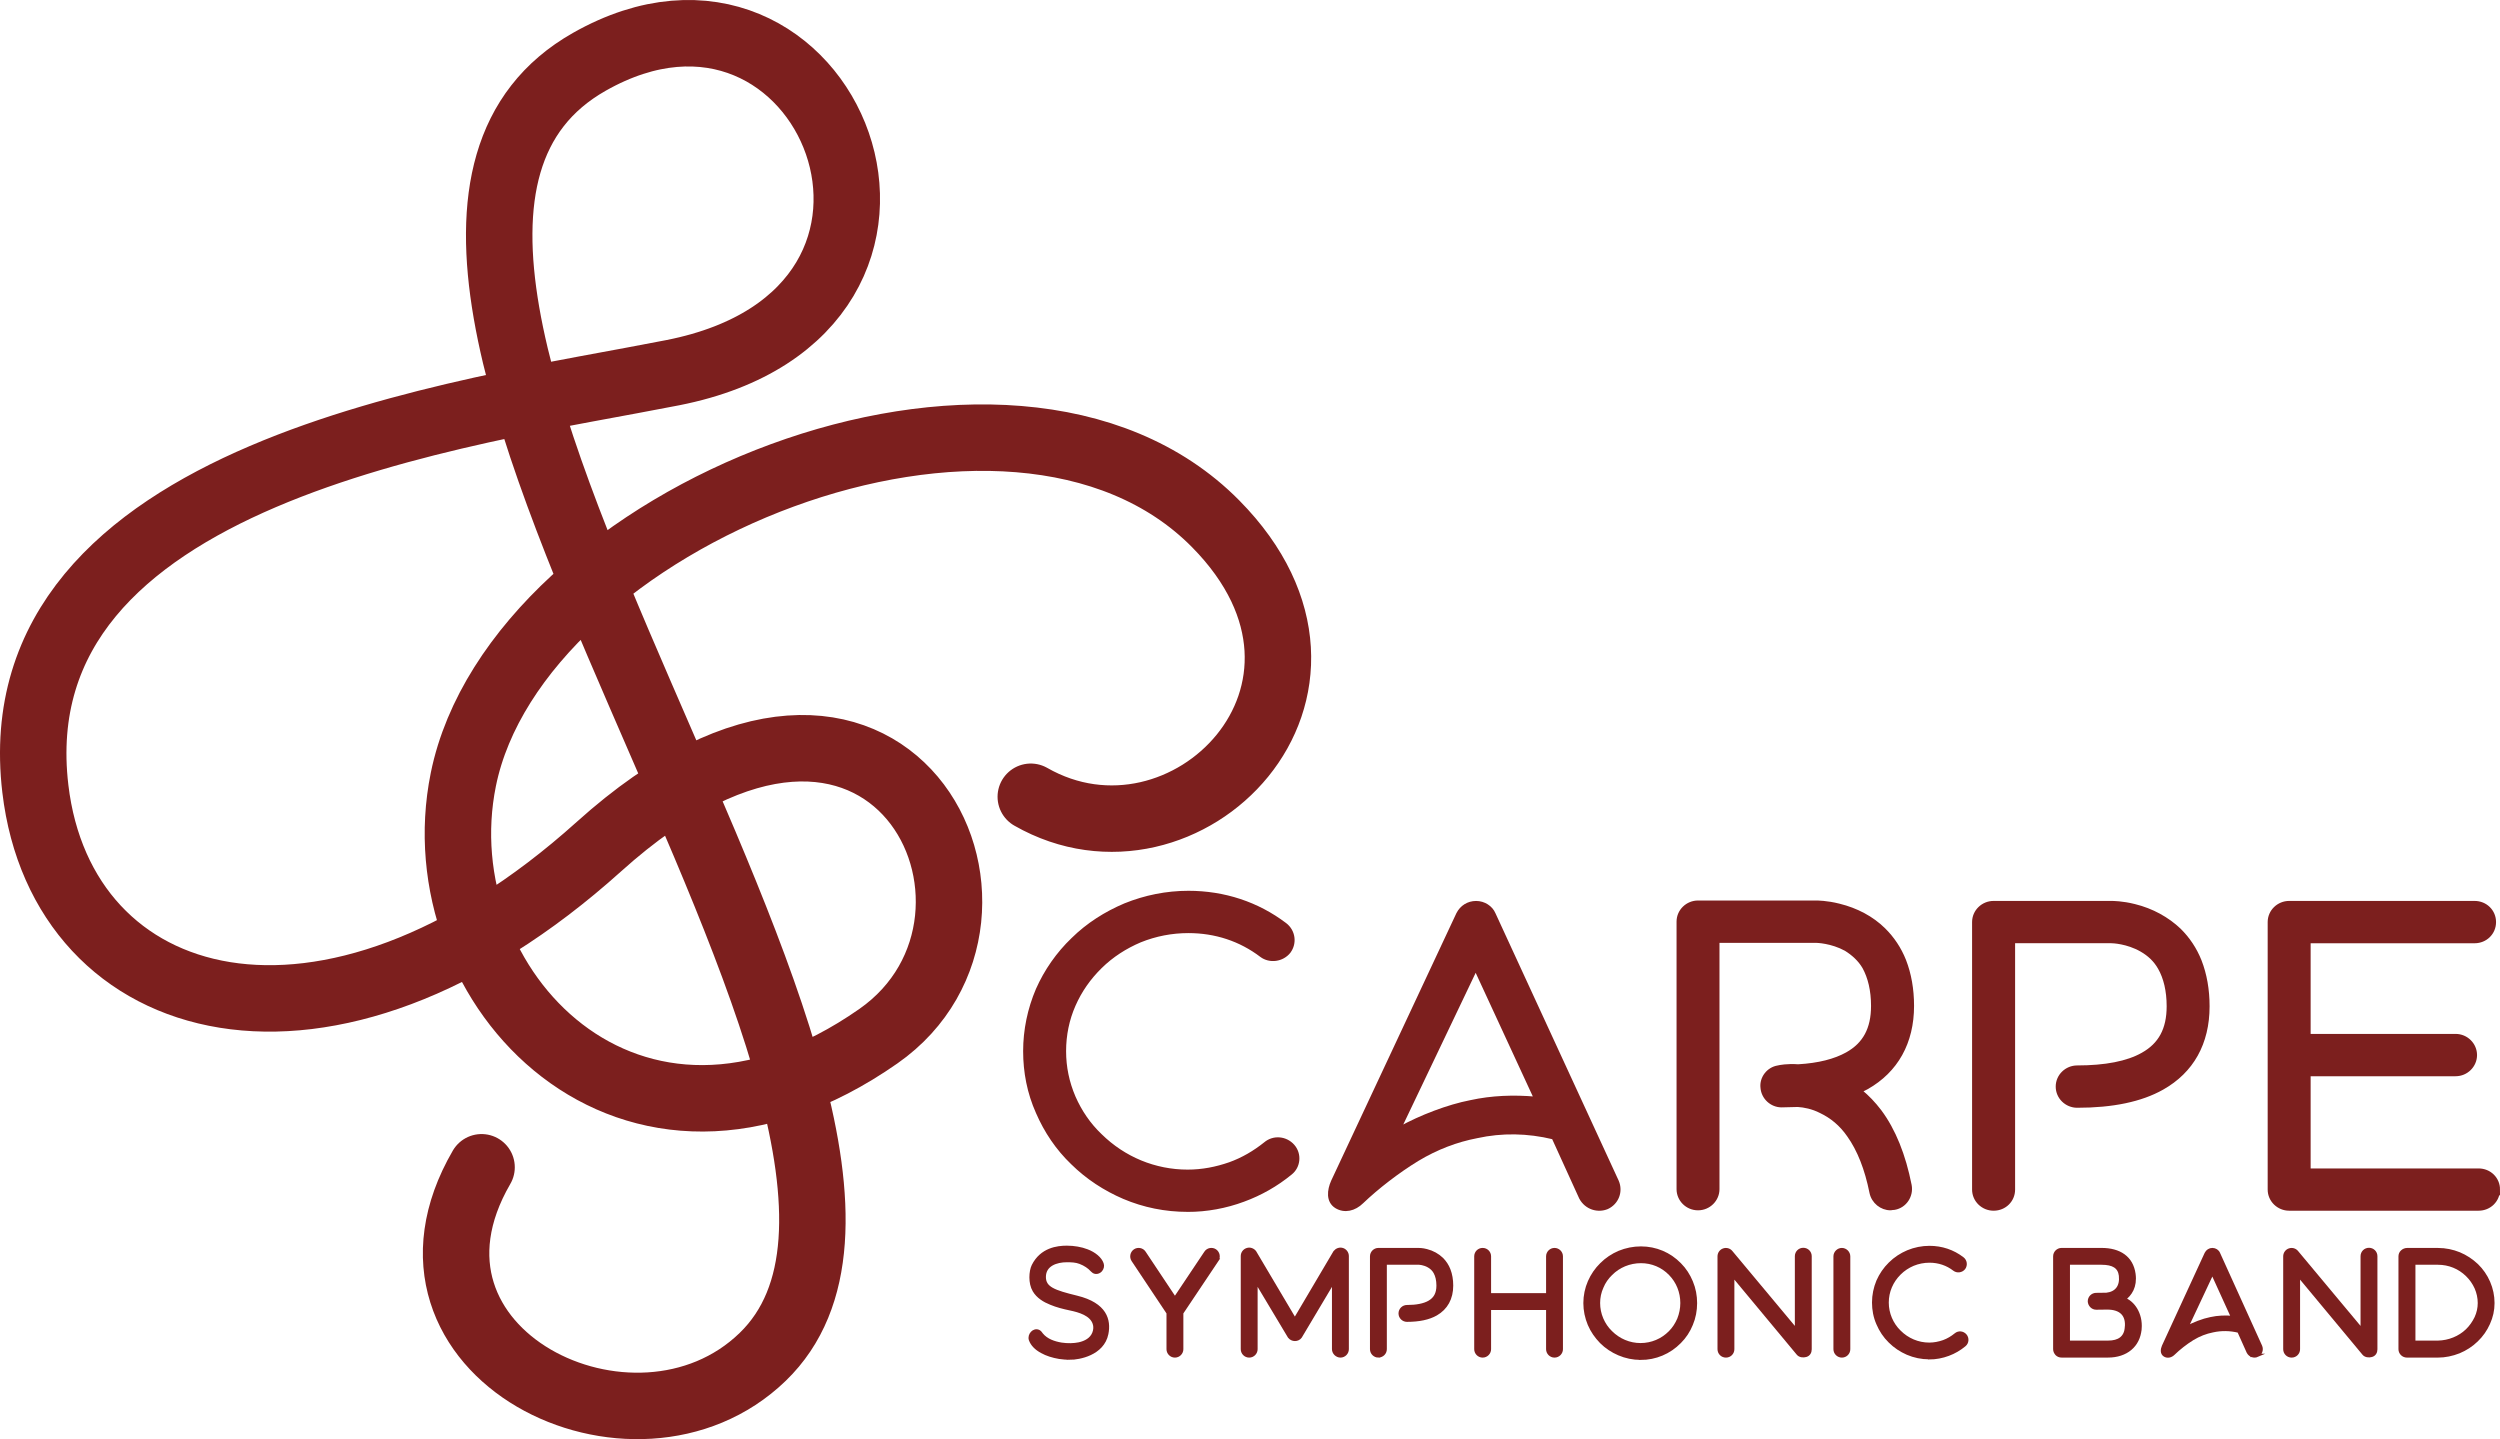 <svg id="Carpe Symphonic Band Brandmark" xmlns="http://www.w3.org/2000/svg" viewBox="0 0 752.39 433.12">
  <g>
    <g id="CARPE">
      <g>
        <path d="M357.43,364.22c-6.68,0-13.12-1.29-19.2-3.87-5.72-2.46-10.97-5.87-15.5-10.33-4.53-4.34-7.99-9.5-10.49-15.25-2.62-5.87-3.82-12.09-3.82-18.42s1.31-12.67,3.82-18.54c2.5-5.63,6.08-10.8,10.61-15.14,4.53-4.46,9.9-7.86,15.74-10.33,6.08-2.46,12.52-3.75,19.08-3.75,10.73,0,20.75,3.29,29.1,9.62,2.62,2,3.1,5.63,1.19,8.21-2.03,2.58-5.84,3.05-8.35,1.17-6.32-4.81-13.83-7.27-21.94-7.27-5.01,0-9.9.94-14.55,2.82-4.41,1.88-8.47,4.46-11.92,7.86s-6.08,7.16-7.99,11.5c-1.91,4.34-2.86,9.03-2.86,13.85s.95,9.39,2.86,13.85c1.91,4.34,4.53,8.21,7.99,11.5,7.04,6.92,16.34,10.8,26.23,10.8,4.41,0,8.59-.82,12.64-2.23,3.94-1.41,7.51-3.52,10.73-6.1,2.5-2.11,6.2-1.76,8.35.7,2.15,2.46,1.79,6.22-.71,8.21-4.29,3.52-9.06,6.22-14.19,8.1-5.37,2-11.09,3.05-16.81,3.05h0Z" style="fill: #7c1f1e; stroke: #7c1f1e; stroke-miterlimit: 10;"/>
        <path d="M483.71,363.4c-2.74,1.17-6.32.23-7.99-2.93l-8.23-18.07c-7.75-1.88-15.5-2-23.01-.35-6.08,1.17-12.04,3.4-17.89,6.92-5.96,3.64-12.16,8.45-16.69,12.79-2.27,2.23-5.25,2.93-7.75,1.41-2.62-1.64-2.27-4.93-1.07-7.63l37.68-80.49c1.07-2.11,3.1-3.4,5.48-3.4s4.53,1.41,5.37,3.4l37.09,80.49c1.31,3.05,0,6.45-2.98,7.86h0ZM444.12,291.59l-22.9,47.99c6.32-3.52,14.67-6.69,21.34-7.98,6.44-1.41,13-1.64,19.56-1.06l-18.01-38.96Z" style="fill: #7c1f1e; stroke: #7c1f1e; stroke-miterlimit: 10;"/>
        <path d="M568.97,363.75c-2.74,0-5.25-2-5.84-4.81-1.43-7.16-3.7-12.91-6.8-17.25-2.27-3.29-5.13-5.63-8.35-7.16-2.5-1.29-5.01-1.76-6.92-1.88-1.55,0-3.22.12-4.89.12-2.98,0-5.6-2.35-5.84-5.4-.36-2.93,1.79-5.75,4.77-6.22.48-.12,2.74-.59,6.08-.35,6.2-.35,11.09-1.64,14.67-3.64,5.25-2.93,7.75-7.51,7.75-14.43,0-4.69-.95-8.57-2.62-11.62-1.31-2.23-3.22-3.99-5.48-5.4-4.29-2.35-8.71-2.46-9.06-2.46h-29.45v74.63c0,3.17-2.62,5.87-5.96,5.87s-5.96-2.7-5.96-5.87v-80.5c0-3.29,2.74-5.87,5.96-5.87h35.42c.48,0,3.34,0,7.04.94,5.25,1.29,9.9,3.75,13.48,7.27,2.62,2.58,4.77,5.75,6.2,9.39,1.55,3.99,2.38,8.57,2.38,13.61,0,11.03-4.77,19.59-13.71,24.64-.6.35-1.19.59-1.91.94,2.15,1.76,4.05,3.75,5.84,6.1,4.29,5.75,7.27,13.26,9.06,22.29.6,3.17-1.43,6.34-4.65,6.92-.48,0-.83.12-1.19.12h0Z" style="fill: #7c1f1e; stroke: #7c1f1e; stroke-miterlimit: 10;"/>
        <path d="M599.97,363.87c-3.22,0-5.96-2.58-5.96-5.87v-80.49c0-3.29,2.74-5.87,5.96-5.87h35.42c.48,0,3.34,0,7.04.94,5.25,1.29,9.9,3.87,13.48,7.27,2.62,2.58,4.77,5.75,6.2,9.39,1.55,3.99,2.38,8.57,2.38,13.61,0,11.15-4.77,19.6-13.71,24.64-6.44,3.64-15.02,5.4-25.64,5.4-3.22,0-5.96-2.58-5.96-5.87s2.74-5.87,5.96-5.87c8.47,0,15.14-1.29,19.68-3.87,5.25-2.93,7.75-7.51,7.75-14.43,0-4.69-.95-8.57-2.62-11.5-1.31-2.35-3.22-4.11-5.48-5.4-4.29-2.46-8.71-2.58-9.06-2.58h-29.45v74.63c0,3.29-2.62,5.87-5.96,5.87h0Z" style="fill: #7c1f1e; stroke: #7c1f1e; stroke-miterlimit: 10;"/>
        <path d="M751.89,358c0,3.29-2.62,5.87-5.96,5.87h-57c-3.22,0-5.96-2.58-5.96-5.87v-80.49c0-3.29,2.74-5.87,5.96-5.87h55.81c3.34,0,5.96,2.58,5.96,5.87s-2.62,5.87-5.96,5.87h-49.84v28.28h44.12c3.34,0,5.96,2.7,5.96,5.87s-2.62,5.87-5.96,5.87h-44.12v28.75h51.04c3.34,0,5.96,2.58,5.96,5.87h0Z" style="fill: #7c1f1e; stroke: #7c1f1e; stroke-miterlimit: 10;"/>
      </g>
    </g>
    <g id="LOGO">
      <path d="M144.93,351.3c-32.44,55.83,46.12,94.3,84.6,57.07C303.41,336.9,74.3,77.06,177.37,18.6c71.67-40.65,118.99,75,25.16,93.55C140.58,124.39-.67,141.57,10.64,237.38c8.08,68.38,87.51,91.28,169.63,17.4,87.71-78.92,135.73,20.96,84.08,57.07-74.56,52.13-137.57-14.83-124.91-77.24,16-78.9,164.57-139.58,226.41-76.98,49.44,50.04-9.33,108.63-55.63,82.16" style="fill: none; stroke: #7c1f1e; stroke-linecap: round; stroke-miterlimit: 10; stroke-width: 20px;"/>
    </g>
    <g id="SYMPHONIC BAND">
      <path d="M322.02,408.73c-1.06,0-2.16-.08-3.22-.24-1.95-.33-3.79-.9-5.21-1.71-1.79-.94-2.97-2.2-3.46-3.58-.49-1.43,1.02-3.22,2.48-2.48.37.2.61.57.85.9,1.47,1.79,3.75,2.56,5.94,2.93,1.87.29,3.79.24,5.33-.08,1.91-.41,3.75-1.38,4.48-3.26.37-.94.45-2,.12-2.93-.94-2.77-4.4-3.79-7.33-4.4-1.95-.41-3.91-.9-5.74-1.67-1.95-.77-3.91-1.95-5.01-3.83-1.34-2.24-1.1-5.78-.28-7.45,2.48-4.97,7.29-5.54,10.1-5.54,2.12,0,4.31.37,6.07,1.06,2.24.85,3.99,2.32,4.52,3.87.24.65.08,1.38-.37,1.91-.49.61-1.38.9-2.12.49-.2-.12-.37-.33-.57-.49-.81-.9-2.04-1.75-3.54-2.32-1.26-.49-2.65-.53-3.99-.53-3.18,0-6.8,1.22-6.8,4.93,0,3.42,2.97,4.44,9.77,6.11,8.71,2.12,9.85,6.92,9.04,10.99-1.22,6.07-8.39,7.33-11.07,7.33Z" style="fill: #7c1f1e; stroke: #7c1f1e; stroke-miterlimit: 10;"/>
      <path d="M366.27,379.25l-10.63,15.88v10.91c0,1.1-.9,2.04-2.04,2.04s-2.04-.94-2.04-2.04v-10.91l-10.58-15.88c-.61-.94-.37-2.2.57-2.85.94-.61,2.2-.37,2.81.57l9.24,13.88,9.28-13.88c.61-.94,1.87-1.18,2.81-.57.94.65,1.18,1.91.57,2.85Z" style="fill: #7c1f1e; stroke: #7c1f1e; stroke-miterlimit: 10;"/>
      <path d="M403.44,408.08c-1.1,0-2.08-.94-2.08-2.04v-20.56l-10.01,16.81c-.37.53-.98.81-1.63.81s-1.26-.29-1.67-.81l-10.06-16.81v20.56c0,1.1-.9,2.04-2.04,2.04s-2.04-.94-2.04-2.04v-28.01c0-.9.57-1.67,1.42-1.95.81-.29,1.75.04,2.28.73l12.09,20.4,12.05-20.4c.57-.69,1.47-1.02,2.32-.73.81.28,1.38,1.06,1.38,1.95v28.01c0,1.1-.9,2.04-2.04,2.04Z" style="fill: #7c1f1e; stroke: #7c1f1e; stroke-miterlimit: 10;"/>
      <path d="M414.84,408.08c-1.1,0-2.04-.9-2.04-2.04v-27.93c0-1.14.94-2.04,2.04-2.04h12.09c.16,0,1.14,0,2.4.33,1.79.45,3.38,1.34,4.6,2.52.9.9,1.63,1.99,2.12,3.26.53,1.38.81,2.97.81,4.72,0,3.87-1.63,6.8-4.68,8.55-2.2,1.26-5.13,1.87-8.75,1.87-1.1,0-2.04-.9-2.04-2.04s.94-2.04,2.04-2.04c2.89,0,5.17-.45,6.72-1.34,1.79-1.02,2.65-2.61,2.65-5.01,0-1.63-.33-2.97-.9-3.99-.45-.81-1.1-1.42-1.87-1.87-1.46-.86-2.97-.9-3.09-.9h-10.06v25.89c0,1.14-.9,2.04-2.04,2.04Z" style="fill: #7c1f1e; stroke: #7c1f1e; stroke-miterlimit: 10;"/>
      <path d="M469.88,378.11v27.93c0,1.1-.9,2.04-2.04,2.04s-2.04-.94-2.04-2.04v-12.29h-17.55v12.29c0,1.1-.9,2.04-2.04,2.04s-2.04-.94-2.04-2.04v-27.93c0-1.14.9-2.04,2.04-2.04s2.04.9,2.04,2.04v11.56h17.55v-11.56c0-1.14.94-2.04,2.04-2.04s2.04.9,2.04,2.04Z" style="fill: #7c1f1e; stroke: #7c1f1e; stroke-miterlimit: 10;"/>
      <path d="M493.74,408.77c-2.24,0-4.44-.45-6.51-1.34-2-.85-3.79-2.04-5.33-3.58-1.51-1.55-2.73-3.3-3.58-5.29-.85-2.04-1.3-4.19-1.3-6.39s.45-4.4,1.34-6.43c.85-1.95,2.08-3.75,3.62-5.25,1.55-1.55,3.34-2.73,5.33-3.58,2.08-.85,4.27-1.3,6.55-1.3,4.44,0,8.59,1.75,11.68,4.93,1.51,1.51,2.65,3.3,3.46,5.25.86,2.04,1.26,4.19,1.26,6.39s-.41,4.4-1.26,6.39c-.81,2-1.99,3.79-3.5,5.29-3.13,3.18-7.29,4.93-11.76,4.93ZM493.86,379.66c-1.71,0-3.38.33-4.97.98-1.55.65-2.89,1.55-4.07,2.73-1.18,1.14-2.12,2.48-2.73,3.99-.69,1.51-1.02,3.13-1.02,4.8s.33,3.26.98,4.8c.65,1.51,1.55,2.85,2.73,3.99,2.4,2.4,5.58,3.75,8.96,3.75s6.51-1.34,8.87-3.71c1.14-1.14,2-2.48,2.65-3.99.61-1.55.94-3.18.94-4.84,0-3.34-1.26-6.47-3.54-8.79-2.32-2.4-5.46-3.71-8.79-3.71Z" style="fill: #7c1f1e; stroke: #7c1f1e; stroke-miterlimit: 10;"/>
      <path d="M543.49,407.91c-.81.24-1.83.12-2.36-.53l-19.66-23.65v22.31c0,1.14-.9,2.04-2.04,2.04s-2.04-.9-2.04-2.04v-27.93c0-.85.53-1.63,1.34-1.91.81-.29,1.71-.04,2.24.61l19.7,23.61v-22.35c0-1.14.9-2.04,2.04-2.04s2.04.9,2.04,2.04v28.01c0,.86-.41,1.59-1.26,1.83Z" style="fill: #7c1f1e; stroke: #7c1f1e; stroke-miterlimit: 10;"/>
      <path d="M554.32,408.08c-1.1,0-2.04-.9-2.04-2.04v-27.93c0-1.1.94-2.04,2.04-2.04s2.04.94,2.04,2.04v27.93c0,1.14-.9,2.04-2.04,2.04Z" style="fill: #7c1f1e; stroke: #7c1f1e; stroke-miterlimit: 10;"/>
      <path d="M580.61,408.6c-2.28,0-4.48-.45-6.55-1.34-1.95-.85-3.75-2.04-5.29-3.58-1.55-1.51-2.73-3.3-3.58-5.29-.9-2.04-1.3-4.19-1.3-6.39s.45-4.4,1.3-6.43c.86-1.95,2.08-3.75,3.62-5.25,1.55-1.55,3.38-2.73,5.37-3.58,2.08-.86,4.28-1.3,6.51-1.3,3.66,0,7.08,1.14,9.93,3.34.9.69,1.06,1.95.41,2.85-.69.9-2,1.06-2.85.41-2.16-1.67-4.72-2.52-7.49-2.52-1.71,0-3.38.33-4.97.98-1.51.65-2.89,1.55-4.07,2.73s-2.08,2.48-2.73,3.99c-.65,1.51-.98,3.13-.98,4.8s.33,3.26.98,4.8c.65,1.51,1.55,2.85,2.73,3.99,2.4,2.4,5.58,3.75,8.96,3.75,1.51,0,2.93-.29,4.32-.77,1.34-.49,2.56-1.22,3.66-2.12.85-.73,2.12-.61,2.85.25.73.85.61,2.16-.24,2.85-1.47,1.22-3.09,2.16-4.84,2.81-1.83.69-3.79,1.06-5.74,1.06Z" style="fill: #7c1f1e; stroke: #7c1f1e; stroke-miterlimit: 10;"/>
      <path d="M644.04,399.93c-.41,5.05-4.19,8.14-9.61,8.14h-14c-.53,0-1.06-.2-1.42-.57-.37-.41-.61-.9-.61-1.46v-27.93c0-1.14.94-2.04,2.04-2.04h12.05c5.33,0,9.04,2.4,9.73,7.33.53,3.83-1.1,6.19-3.01,7.57,2.69.94,5.21,4.36,4.84,8.96ZM639.97,399.57c.41-3.99-1.79-5.94-5.78-5.94h-.12l-3.17.04h-.04c-1.1,0-2-.94-2.04-2.04,0-1.14.94-2.04,2.04-2.04l3.09-.04c3.01-.33,4.6-2.36,4.23-5.66-.33-2.65-2.24-3.75-5.7-3.75h-10.01v23.82h11.97c3.3,0,5.25-1.38,5.54-4.4Z" style="fill: #7c1f1e; stroke: #7c1f1e; stroke-miterlimit: 10;"/>
      <path d="M679.34,407.91c-.94.41-2.16.08-2.73-1.02l-2.81-6.27c-2.65-.65-5.29-.69-7.86-.12-2.08.41-4.11,1.18-6.11,2.4-2.04,1.26-4.15,2.93-5.7,4.44-.77.77-1.79,1.02-2.65.49-.9-.57-.77-1.71-.37-2.65l12.86-27.93c.37-.73,1.06-1.18,1.87-1.18s1.55.49,1.83,1.18l12.66,27.93c.45,1.06,0,2.24-1.02,2.73ZM665.82,383l-7.82,16.65c2.16-1.22,5.01-2.32,7.29-2.77,2.2-.49,4.44-.57,6.68-.37l-6.15-13.52Z" style="fill: #7c1f1e; stroke: #7c1f1e; stroke-miterlimit: 10;"/>
      <path d="M713.74,407.91c-.81.24-1.83.12-2.36-.53l-19.66-23.65v22.31c0,1.14-.9,2.04-2.04,2.04s-2.04-.9-2.04-2.04v-27.93c0-.85.53-1.63,1.34-1.91.81-.29,1.71-.04,2.24.61l19.7,23.61v-22.35c0-1.14.9-2.04,2.04-2.04s2.04.9,2.04,2.04v28.01c0,.86-.41,1.59-1.26,1.83Z" style="fill: #7c1f1e; stroke: #7c1f1e; stroke-miterlimit: 10;"/>
      <path d="M733.65,408.08h-9.24c-1.18,0-2.08-.94-2.08-2.04v-27.93c0-.53.2-1.06.61-1.42.37-.37.94-.61,1.47-.61h9.32c2.24,0,4.4.45,6.39,1.26,1.95.81,3.75,2,5.29,3.46,1.51,1.47,2.69,3.18,3.54,5.13.86,2,1.3,4.07,1.3,6.23s-.45,4.15-1.34,6.11c-.85,1.91-2.04,3.62-3.58,5.09-1.55,1.51-3.34,2.65-5.29,3.46-2.04.81-4.19,1.26-6.39,1.26ZM726.44,403.96h7.29c1.67-.04,3.26-.37,4.76-.98,1.51-.61,2.85-1.47,3.99-2.56,1.14-1.1,2.04-2.4,2.73-3.83.65-1.42.98-2.89.98-4.44s-.33-3.13-.98-4.6c-.65-1.43-1.55-2.73-2.69-3.83-2.36-2.32-5.46-3.58-8.79-3.58h-7.29v23.82Z" style="fill: #7c1f1e; stroke: #7c1f1e; stroke-miterlimit: 10;"/>
    </g>
  </g>
</svg>